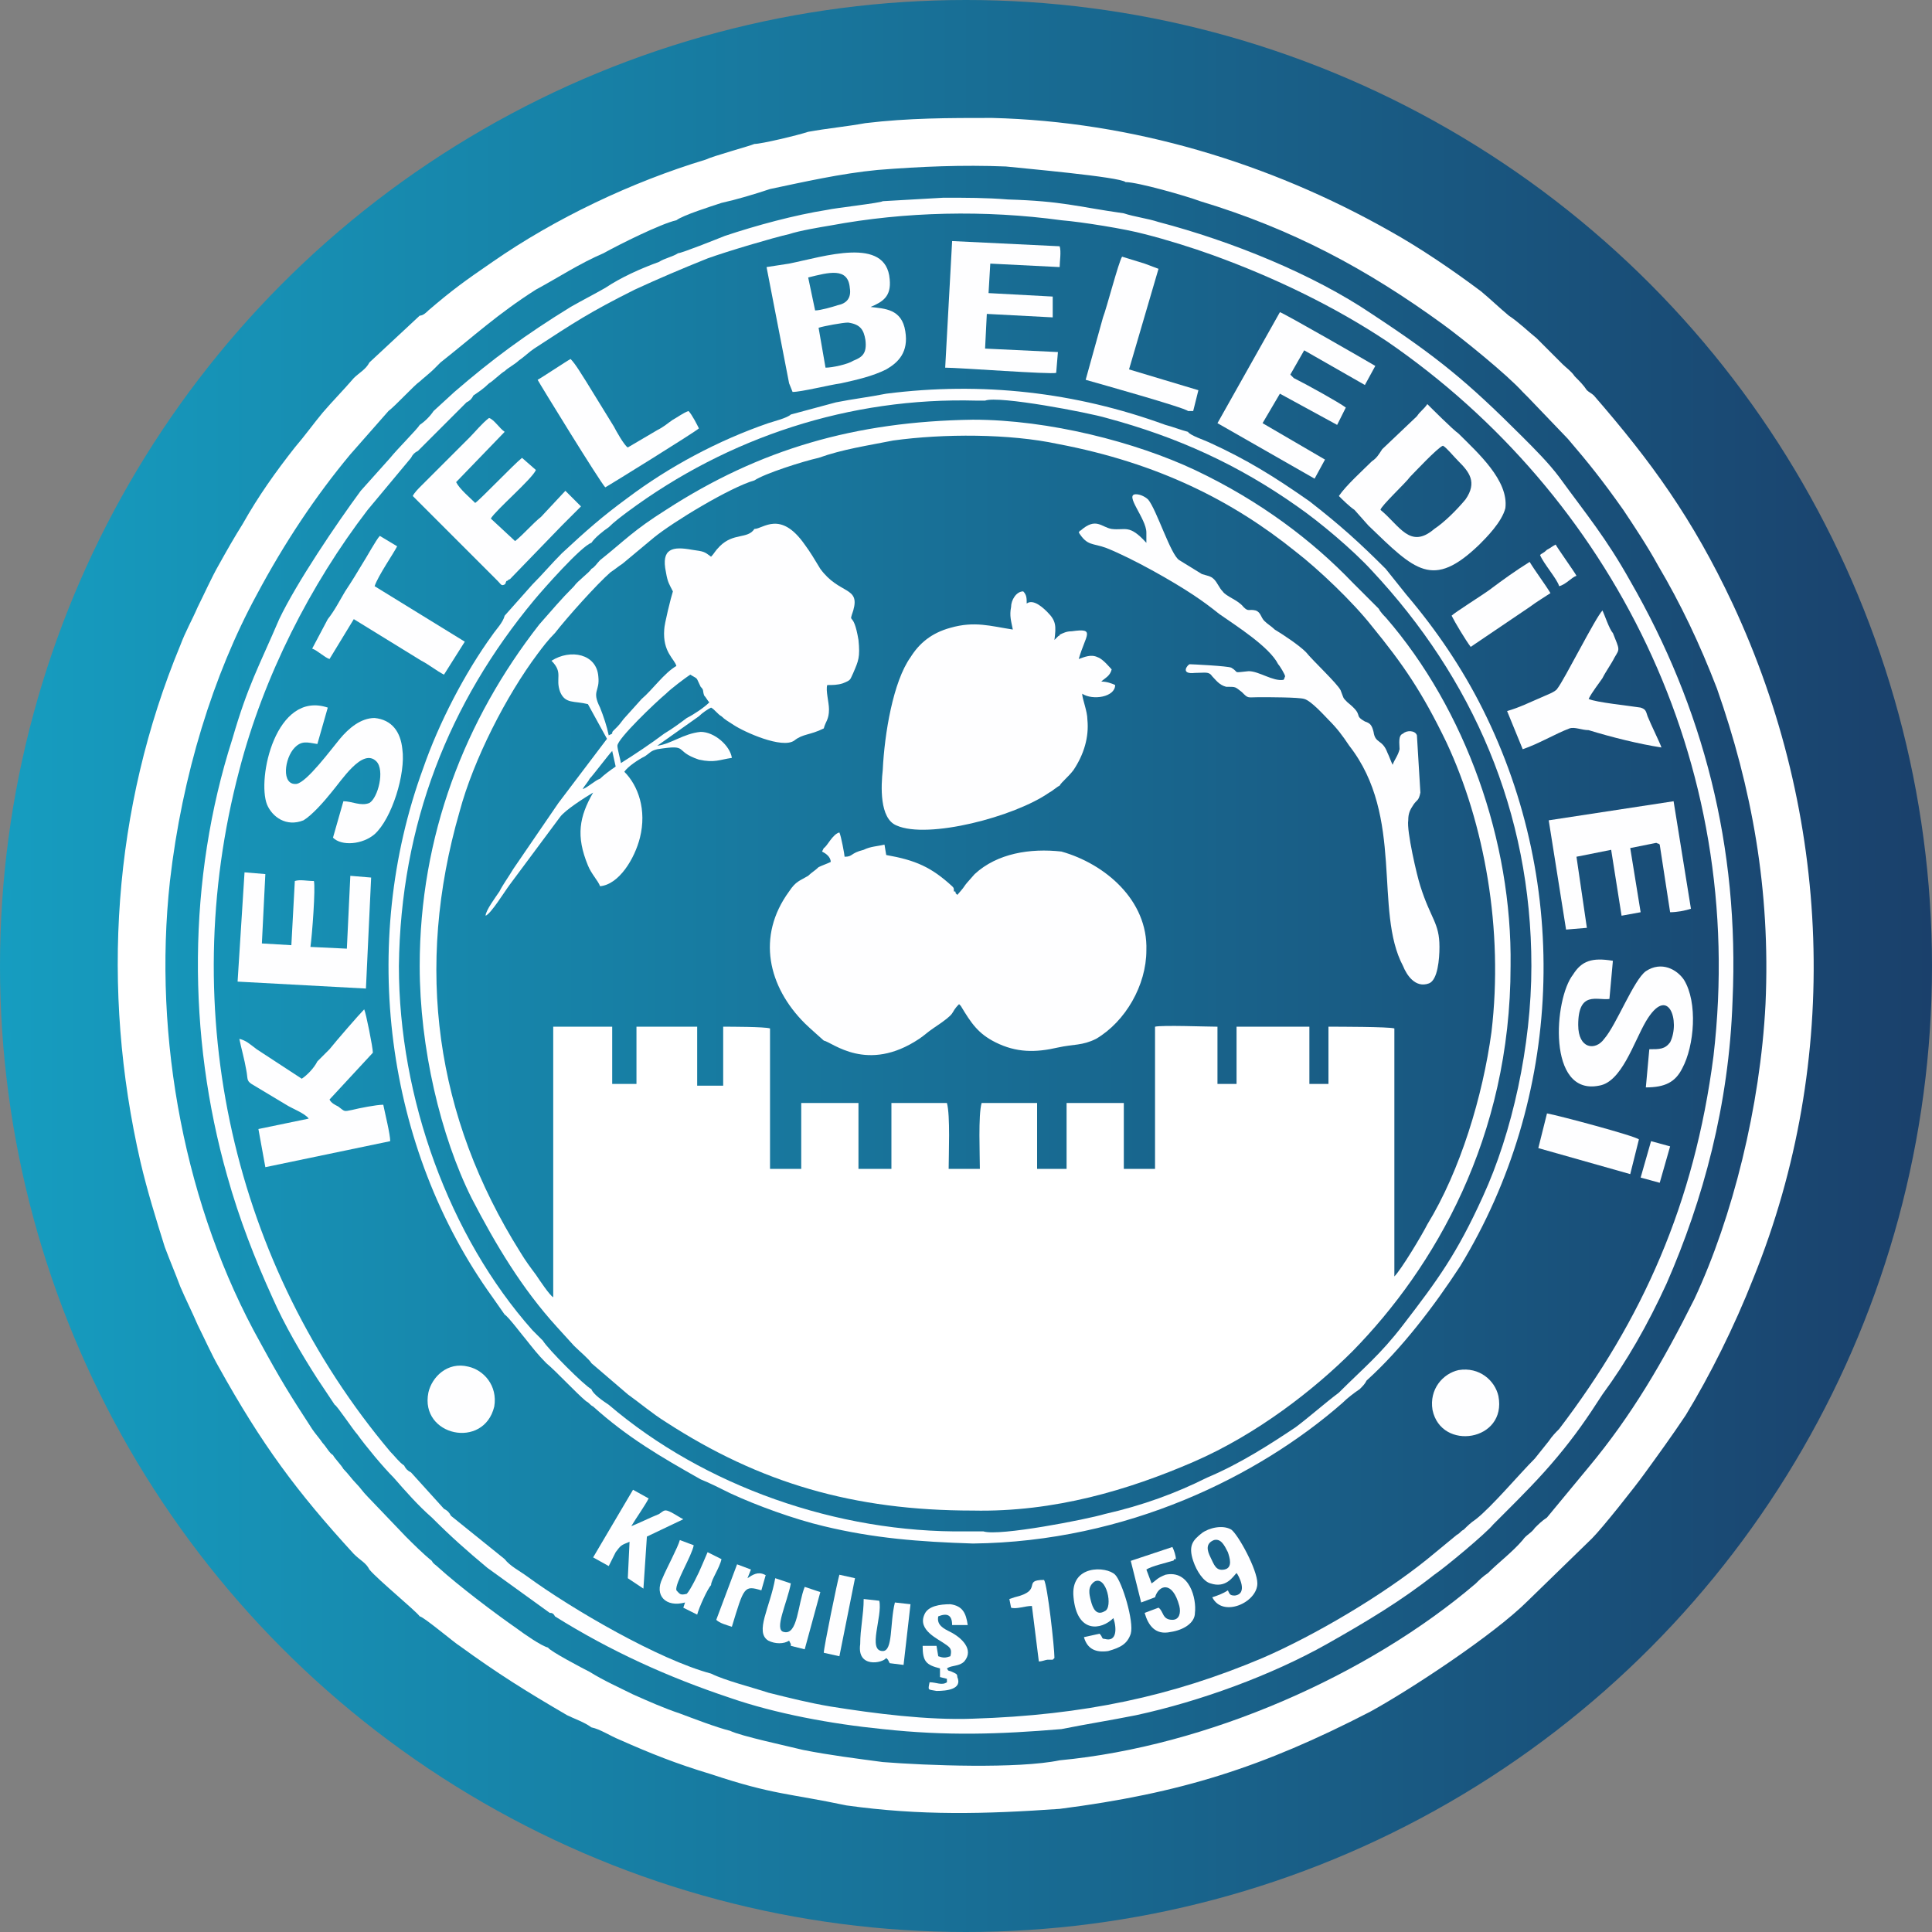 <?xml version="1.0" encoding="UTF-8"?>
<!DOCTYPE svg PUBLIC "-//W3C//DTD SVG 1.1//EN" "http://www.w3.org/Graphics/SVG/1.1/DTD/svg11.dtd">
<!-- Creator: CorelDRAW 2020 (64-Bit) -->
<svg xmlns="http://www.w3.org/2000/svg" xml:space="preserve" width="213px" height="213px" version="1.1" style="shape-rendering:geometricPrecision; text-rendering:geometricPrecision; image-rendering:optimizeQuality; fill-rule:evenodd; clip-rule:evenodd" viewBox="0 0 111400 111400" xmlns:xlink="http://www.w3.org/1999/xlink" xmlns:xodm="http://www.corel.com/coreldraw/odm/2003">
 <rect x="0" y="0" width="111400" height="111400" fill="#808080" stroke="none"/>
 <defs>
  <style type="text/css">
   <![CDATA[
    .fil2 {fill:#FEFEFF}
    .fil1 {fill:white}
    .fil0 {fill:url(#id0)}
   ]]>
  </style>
  <linearGradient id="id0" gradientUnits="userSpaceOnUse" x1="0" y1="55700" x2="111400" y2="55700">
   <stop offset="0" style="stop-opacity:1; stop-color:#169DC0"/>
   <stop offset="1" style="stop-opacity:1; stop-color:#1A406B"/>
  </linearGradient>
 </defs>
 <g id="Layer_x0020_1">
  <g id="_2294346750720">
   <circle class="fil0" cx="55700" cy="55700" r="55700"/>
   <path class="fil1" d="M43500 27700c600,-400 2800,-1100 3700,-1300 1400,-500 2800,-700 4300,-1000 2900,-400 6700,-400 9500,200 5800,1100 10100,3300 13700,6200 1300,1000 3300,2900 4400,4300 1800,2200 2900,3800 4300,6700 2200,4700 3300,10800 2600,16700 -500,3700 -1800,8000 -3700,11100 -300,600 -1500,2600 -1900,3000l0 -14300c-300,-100 -3300,-100 -3800,-100l0 3300 -1100 0 0 -3300 -4200 0 0 3300 -1100 0 0 -3300c-600,0 -3200,-100 -3600,0l0 8200 -1800 0 0 -3800 -3300 0 0 3800 -1700 0 0 -3800 -3200 0c-200,700 -100,3000 -100,3800l-1800 0c0,-800 100,-3100 -100,-3800l-3200 0 0 3800 -1900 0 0 -3800 -2100 0 -1200 0 0 3800 -1800 0 0 -8100c-300,-100 -2300,-100 -2700,-100l0 3400 -1500 0 0 -3400 -3500 0 0 3300 -1400 0 0 -3300c-300,0 -3000,0 -3400,0l0 15600c-200,-100 -800,-1000 -1000,-1300 -300,-400 -600,-800 -900,-1300 -4900,-7800 -6100,-16400 -3500,-25400 800,-3000 2700,-6700 4500,-9100 300,-400 600,-800 1000,-1200 700,-900 2400,-2800 3200,-3500 300,-200 400,-300 700,-500l1800 -1500c1100,-900 4400,-2900 5800,-3300zm-9400 5100c-100,200 -800,700 -1000,1000 -800,800 -1200,1300 -2000,2200 -4300,5500 -6900,12200 -6900,19700 0,4700 1200,9800 3000,13400 1400,2700 2900,5200 4900,7400l1000 1100c300,300 900,800 1000,1000l2100 1800c700,500 1400,1100 2200,1600 5400,3500 10800,5100 17700,5100 4700,100 9000,-1200 12700,-2800 3700,-1600 7000,-4200 9200,-6400 4700,-4800 9100,-12300 9100,-22200 100,-7200 -2600,-14800 -7200,-20100 -100,-100 -300,-300 -400,-500l-1500 -1500c-2300,-2400 -5300,-4700 -9100,-6500 -3400,-1600 -8400,-2900 -12800,-2900 -6800,100 -12300,1700 -17700,5200 -1900,1200 -2300,1700 -3800,2900 -200,200 -300,400 -500,500z"/>
   <path class="fil1" d="M24200 22000c100,-100 600,-500 800,-700 100,-100 200,-200 400,-400 1900,-1500 3300,-2800 5500,-4200 1300,-700 2500,-1500 3900,-2100 900,-500 3300,-1700 4200,-1900 400,-300 2000,-800 2600,-1000 900,-200 1900,-500 2800,-800 1900,-400 4100,-900 6200,-1100 2500,-200 4900,-300 7400,-200 900,100 6600,600 6900,900 700,0 3500,800 4300,1100 5300,1600 9600,3900 14000,7100 1100,800 3700,2900 4600,3900 100,100 200,200 300,300l2300 2400c1200,1400 2000,2400 3200,4100 600,900 1400,2100 2000,3200 1300,2200 2400,4500 3400,7100 2000,5700 3100,11600 2800,18200 -300,5900 -1900,12300 -4100,17000 -1800,3600 -3600,6700 -6100,9700l-2400 2900c-300,200 -500,400 -700,600 -200,300 -500,400 -700,700 -600,700 -1400,1300 -2000,1900 -300,200 -500,400 -700,600 -6200,5300 -15500,9400 -24000,10200 -2400,500 -7700,300 -10200,100 -1500,-200 -3100,-400 -4600,-700 -800,-200 -3600,-800 -4200,-1100 -800,-200 -2100,-700 -2900,-1000 -900,-300 -1800,-700 -2700,-1100 -800,-400 -1700,-800 -2500,-1300 -400,-200 -2300,-1200 -2400,-1400 -400,-100 -1400,-800 -1800,-1100 -1300,-900 -3400,-2500 -4500,-3500 -200,-200 -300,-200 -400,-400 -500,-400 -1100,-1000 -1500,-1400l-2200 -2300c-300,-300 -400,-500 -700,-800 -200,-200 -400,-500 -700,-800 -100,-200 -500,-600 -600,-800 -200,-100 -400,-500 -600,-700 -200,-300 -400,-500 -600,-800 -1300,-2000 -1800,-2800 -3000,-5000 -4300,-7700 -6200,-17500 -5200,-26600 700,-6100 2500,-11900 5000,-16500 1600,-3000 3400,-5700 5400,-8100l2200 -2500c400,-300 1500,-1500 1800,-1700zm19300 -13700c-200,100 -2400,700 -2800,900 -4300,1300 -8700,3400 -12300,5900 -1600,1100 -2300,1600 -3700,2800 -100,100 -300,300 -500,300l-2900 2700c-200,400 -600,600 -900,900 -600,700 -1200,1300 -1800,2000 -500,600 -1000,1300 -1600,2000 -1100,1400 -2100,2800 -3000,4400 -500,800 -900,1500 -1400,2400 -400,700 -800,1600 -1200,2400 -300,700 -700,1400 -1000,2200 -3900,9400 -4600,19800 -2300,29800 400,1700 900,3300 1400,4900 300,800 600,1500 900,2300 300,700 700,1500 1000,2200 400,800 800,1700 1200,2400 2500,4500 4500,7200 7800,10800 400,400 700,500 900,900 500,600 2700,2400 2900,2700 200,0 2100,1600 2300,1700 2200,1600 3800,2600 6200,4000 400,200 1000,400 1400,700 500,100 1100,500 1600,700 1800,800 3300,1400 5300,2000 3600,1200 4500,1100 7800,1800 4300,600 8000,500 12300,200 7000,-900 11700,-2400 17900,-5600 2200,-1200 7100,-4400 9100,-6400l3700 -3600c600,-600 2500,-3000 3000,-3700 800,-1100 1600,-2200 2400,-3400 1400,-2300 2800,-5100 3900,-7900 5100,-12600 4500,-26700 -1200,-38900 -2300,-4900 -4700,-8200 -8000,-12000 -100,-100 -300,-200 -400,-300 -200,-300 -400,-500 -700,-800 -200,-300 -500,-500 -700,-700l-1500 -1500c-500,-400 -1000,-900 -1600,-1300 -600,-500 -1000,-900 -1600,-1400 -1600,-1200 -3500,-2500 -5300,-3500 -6900,-3900 -14800,-6300 -22900,-6500 -2500,0 -4800,0 -7300,300 -1100,200 -2200,300 -3300,500 -600,200 -2700,700 -3100,700z"/>
   <path class="fil2" d="M56100 99100c-2600,100 -5700,-300 -8200,-700 -1200,-200 -2400,-500 -3600,-800 -900,-300 -2500,-700 -3300,-1100 -3000,-800 -8000,-3700 -10600,-5600 -400,-300 -1000,-600 -1300,-1000l-3100 -2500c-100,-200 -200,-300 -400,-400l-1900 -2100c-200,-100 -300,-200 -400,-400 -300,-200 -500,-500 -800,-800 -9000,-10700 -12400,-25300 -8700,-39300 1400,-5400 4100,-10700 7400,-15000l2500 -3000c100,-200 200,-300 400,-400l2800 -2800c200,-100 300,-200 400,-400 300,-200 600,-400 900,-700 200,-100 700,-600 900,-700 200,-200 600,-400 800,-600 300,-200 600,-500 900,-700 2300,-1500 3200,-2100 5800,-3400 1300,-600 2700,-1200 4200,-1800 1100,-400 3800,-1200 4700,-1400 600,-200 1800,-400 2400,-500 4300,-800 8900,-900 13300,-300 1200,100 3700,500 4800,800 1200,300 2800,800 3900,1200 3600,1300 7100,3000 10100,5000 12800,8800 20800,24100 18800,41200 -1100,8500 -4100,15200 -8900,21500 -200,200 -400,400 -600,700l-800 1000c-900,900 -2500,2800 -3400,3500 -300,200 -500,400 -700,600 -200,100 -200,200 -400,300l-1700 1400c-2600,2100 -6500,4400 -9500,5700 -5200,2200 -10300,3300 -16700,3500zm-5200 -87500c-100,100 -2800,400 -3200,500 -1900,300 -4100,900 -5900,1500 -500,200 -2500,1000 -2700,1000 -300,200 -800,300 -1100,500 -1100,400 -2200,900 -3100,1500 -700,400 -1300,700 -2000,1100 -2600,1600 -4500,3000 -6700,4900l-1200 1100c-200,300 -500,600 -800,800 -100,200 -1300,1400 -1700,1900l-1700 1900c-1400,1900 -3700,5300 -4700,7400 -1200,2800 -1800,3800 -2700,6900 -2600,8100 -2600,17100 -300,25200 700,2500 1600,4800 2600,7000 700,1600 1700,3300 2600,4700l1000 1500c100,0 1100,1500 1300,1700 500,700 1500,1900 2100,2500 700,800 1400,1600 2200,2300 1100,1100 2000,1900 3200,2900l3600 2600c100,0 200,0 300,200 3200,2000 6500,3500 10100,4700 2600,900 5800,1500 8800,1800 3700,400 6700,300 10300,0 1500,-300 2800,-500 4300,-800 3700,-800 7800,-2300 11000,-4100 2300,-1300 4300,-2500 6200,-4000 600,-400 3000,-2400 3400,-2900 200,-200 400,-400 600,-600 1100,-1100 2100,-2100 3100,-3300 1000,-1200 1700,-2200 2600,-3600 1400,-1900 2600,-4000 3700,-6400 2100,-4800 3600,-10300 3800,-16300 400,-8900 -1700,-16900 -5900,-24200 -1400,-2500 -2500,-3800 -4100,-6000 -600,-800 -1400,-1600 -2100,-2300 -3200,-3200 -4900,-4600 -8700,-7100 -3400,-2300 -8100,-4200 -12300,-5300 -600,-200 -1400,-300 -2000,-500 -2800,-400 -3500,-700 -6700,-800 -1200,-100 -2400,-100 -3700,-100l-3500 200z"/>
   <path class="fil2" d="M47500 48900l-100 200c200,100 500,300 500,600 -200,100 -500,200 -700,300 -200,200 -400,300 -600,500 -500,300 -700,300 -1100,900 -1900,2600 -1200,5500 900,7600 300,300 1000,900 1100,1000 500,100 2500,1900 5500,-100 300,-200 500,-400 800,-600 1500,-1000 900,-800 1500,-1400l100 100c600,1000 1000,1600 2000,2100 1200,600 2300,600 3600,300 900,-200 1400,-100 2200,-500 1700,-1000 2900,-3100 2900,-5100 100,-2900 -2400,-5000 -4900,-5700 -1800,-200 -3700,100 -5000,1300 -900,1000 -300,400 -1000,1200l-100 -100c0,0 0,0 0,0 0,-100 0,-100 -100,-100 0,-200 0,-200 -100,-300 -1200,-1100 -2100,-1500 -3800,-1800l-100 -600c-400,100 -800,100 -1200,300 -800,200 -600,400 -1100,400 0,-100 -200,-1200 -300,-1400 -400,100 -700,800 -900,900z"/>
   <path class="fil2" d="M33600 45500c100,-200 300,-400 400,-600 200,-200 1100,-1400 1300,-1600l200 900c-300,200 -700,500 -900,700 -300,100 -700,500 -1000,600zm2200 -1500c0,-100 -200,-800 -200,-1000 0,-400 2200,-2500 2800,-3000 300,-300 1100,-900 1400,-1100 500,300 300,100 600,700 200,200 100,200 200,500 100,100 200,300 300,400 -300,300 -900,700 -1300,900 -400,300 -800,600 -1300,900 -800,600 -1700,1200 -2500,1700zm7700 -13500c-400,600 -1200,200 -2000,1000 -300,300 -300,400 -500,600 -400,-300 -400,-300 -1100,-400 -1100,-200 -1800,-100 -1500,1300 100,600 200,700 400,1100 -100,300 -500,1900 -500,2200 -100,1300 600,1700 700,2100 -700,400 -1400,1400 -2000,1900l-900 1000c-200,200 -300,400 -500,600 -100,100 -100,100 -200,200 -100,100 -100,100 -100,200l-200 100c-100,-500 -300,-1100 -500,-1600 -500,-1000 0,-900 -100,-1800 -100,-1300 -1600,-1600 -2700,-900 700,700 200,1000 500,1800 300,700 800,500 1600,700l1100 2000 -2800 3700c-900,1300 -1700,2500 -2600,3800 -300,500 -600,900 -800,1300 -200,300 -800,1100 -800,1400 300,-100 1100,-1400 1400,-1800l2900 -3900c300,-400 1400,-1100 1900,-1400 -800,1400 -1000,2500 -300,4200 200,500 600,900 700,1200 1100,-100 2000,-1600 2300,-2800 400,-1600 -100,-3000 -900,-3800 200,-300 800,-700 1200,-900 300,-200 300,-300 700,-400 1900,-300 900,100 2400,600 900,200 1200,0 1900,-100 -100,-700 -1000,-1500 -1800,-1500 -1000,100 -1700,700 -2500,800l2400 -1700c200,-200 500,-400 700,-500 200,100 400,400 600,500 200,200 400,300 700,500 600,400 2800,1400 3500,900 500,-400 900,-300 1700,-700 100,-400 300,-500 300,-1100 0,-400 -200,-1100 -100,-1400 300,0 600,0 900,-100 500,-200 400,-200 600,-600 300,-700 400,-900 300,-1900 -300,-1800 -600,-800 -300,-1700 400,-1400 -800,-900 -1900,-2400 -300,-500 -600,-1000 -900,-1400 -1400,-2000 -2400,-900 -2900,-900z"/>
   <path class="fil2" d="M56700 88300l-1000 0c-7400,100 -15100,-2600 -20600,-7300 -300,-200 -900,-600 -1000,-900 -400,-200 -2500,-2300 -2800,-2800l-600 -600c-4800,-5400 -7700,-13400 -7700,-21000 100,-8200 2900,-15200 7800,-21100 500,-600 2700,-3100 3300,-3300 200,-300 700,-700 1000,-900 300,-300 700,-600 1100,-900 5800,-4300 12800,-6600 20100,-6400l400 0c0,0 0,0 0,0 0,0 0,0 100,0 800,-300 6000,700 7000,1000 4100,1100 7600,2700 11000,5100 1300,900 3200,2500 4300,3700 5800,6200 9200,13900 9200,22800 0,4600 -1100,9600 -2800,13300 -1500,3300 -2600,4800 -4600,7400 -1300,1700 -2300,2500 -3700,3900 -800,600 -1700,1400 -2500,2000 -1500,1000 -3200,2100 -5100,2900 -1800,900 -3700,1600 -5900,2100 -1000,300 -6100,1300 -7000,1000zm-11100 -64400c-200,200 -1000,400 -1300,500 -2900,1000 -5700,2500 -8100,4300 -1500,1100 -2400,1900 -3800,3200 -600,600 -1100,1200 -1700,1800l-1600 1800c-100,400 -500,800 -700,1100 -1600,2200 -3100,5100 -4000,7700 -3700,10100 -2200,21900 4000,30500l700 1000c200,100 1100,1300 1200,1400 400,500 700,900 1200,1400 600,500 1700,1700 2300,2200 200,100 200,200 400,300 2000,1800 3900,2900 6200,4200 500,200 1100,500 1700,800 1500,700 3700,1500 5400,1900 2900,700 5500,900 8600,1000 8900,-100 16500,-3900 21300,-8100 300,-300 700,-600 1000,-800 200,-200 300,-300 400,-500 2000,-1800 3900,-4300 5400,-6600 5900,-9700 6400,-21900 1300,-32100 -1200,-2400 -2700,-4600 -4400,-6600l-1200 -1500c-1500,-1500 -2600,-2500 -4400,-3900 -2000,-1400 -3600,-2400 -5800,-3400 -200,-100 -1100,-400 -1200,-600 -400,-100 -900,-300 -1300,-400 -5200,-1900 -10600,-2500 -16100,-1800 -1000,200 -1900,300 -2900,500l-2600 700z"/>
   <path class="fil2" d="M61100 45300c100,-200 500,-500 800,-900 600,-900 900,-1900 800,-2900 0,-500 -300,-1200 -300,-1500 600,400 1900,200 1900,-500 -200,-100 -500,-200 -800,-200 200,-200 500,-300 600,-700 -100,-100 -500,-600 -800,-700 -400,-200 -800,0 -1100,100 400,-1400 1000,-1800 -400,-1600 -300,0 -500,100 -700,200 0,100 0,0 -100,100l-200 200c100,-800 100,-1100 -400,-1600 -200,-200 -800,-800 -1200,-500 0,-300 0,-500 -200,-700 -400,0 -700,500 -700,900 -100,500 0,800 100,1300 -1300,-200 -2200,-500 -3600,-100 -1100,300 -1800,900 -2300,1700 -1000,1400 -1500,4400 -1600,6500 -100,900 -200,2800 800,3200 1800,800 6800,-500 8800,-1900 200,-100 400,-300 600,-400z"/>
   <path class="fil2" d="M66100 30700l0 600c-1000,-1100 -1200,-700 -2000,-800 -600,-100 -900,-700 -1800,100 -100,0 0,0 -100,100 500,800 800,600 1600,900 1500,600 3800,1900 5000,2700 600,400 1000,700 1500,1100 1000,700 2900,1900 3400,2900 100,100 400,600 400,700 -100,200 0,100 -100,200 -600,100 -1400,-500 -2000,-500 -1000,100 -500,100 -1000,-200 -200,-100 -2300,-200 -2400,-200 -100,0 -600,600 300,500 600,0 800,-100 1000,200 200,200 400,500 800,600 600,0 500,0 900,300 400,400 300,300 1000,300 500,0 2300,0 2600,100 400,100 1200,1000 1400,1200 500,500 800,900 1200,1500 3200,4100 1400,9500 3100,12700 200,500 700,1300 1500,1000 500,-200 600,-1400 600,-2100 0,-1400 -500,-1600 -1100,-3500 -200,-600 -800,-3200 -700,-3800 0,-400 100,-600 300,-900 200,-300 300,-200 400,-700l-200 -3300c-100,-300 -600,-300 -800,-100 -300,100 -200,600 -200,900 -100,400 -300,600 -400,900 -100,-200 -200,-500 -300,-700 -300,-800 -700,-500 -800,-1200 -100,-400 -200,-500 -500,-600 -700,-400 0,-300 -1000,-1100 -300,-300 -200,-200 -400,-700 -200,-400 -1600,-1700 -2000,-2200 -400,-400 -1300,-1000 -1800,-1300 -200,-200 -400,-300 -600,-500 -200,-200 -200,-500 -500,-600 -400,-100 -400,100 -700,-200 -300,-400 -1000,-600 -1200,-900 -200,-200 -300,-500 -500,-700 -200,-200 -400,-200 -700,-300l-1300 -800c-500,-300 -1300,-2900 -1800,-3500 -100,-100 -400,-300 -700,-300 -700,0 600,1400 600,2200z"/>
   <path class="fil2" d="M47200 18900c300,-100 1400,-300 1700,-300 700,100 900,400 1000,1000 100,800 -200,1000 -700,1200 -300,200 -1200,400 -1600,400l-400 -2300zm-600 -2900c1200,-300 2300,-600 2400,600 100,600 -200,900 -700,1000 -300,100 -1000,300 -1300,300l-400 -1900zm-1100 -800l-1300 200 1300 6700 200 500c500,0 2100,-400 2800,-500 900,-200 1800,-400 2600,-800 700,-400 1300,-1000 1100,-2200 -200,-1300 -1200,-1300 -2000,-1400 700,-300 1200,-600 1100,-1600 -200,-2500 -3800,-1300 -5800,-900z"/>
   <path class="fil2" d="M79600 29400c0,-200 1500,-1600 1700,-1900 200,-200 1600,-1700 1900,-1800 200,100 600,600 900,900 600,600 1100,1200 400,2200 -500,600 -1200,1300 -1800,1700 -1400,1200 -2000,-200 -3100,-1100zm-2400 -800c200,200 600,600 900,800l800 900c2700,2600 3700,3700 6400,1100 400,-400 1300,-1300 1500,-2100 200,-1600 -1600,-3200 -2700,-4300 -300,-200 -1600,-1500 -1800,-1700 -200,300 -400,400 -600,700l-2000 1900c-200,300 -300,500 -600,700 -500,500 -1500,1400 -1900,2000z"/>
   <path class="fil2" d="M13800 59900c100,500 300,1200 400,1800 100,500 0,600 300,800l2000 1200c300,200 1100,500 1300,800l-2900 600 400 2200 7200 -1500c0,-400 -300,-1600 -400,-2100 -400,0 -1400,200 -1800,300 -500,100 -400,100 -800,-200 -200,-100 -400,-200 -500,-400l2500 -2700c0,-300 -400,-2300 -500,-2500 -300,300 -1600,1800 -2000,2300l-700 700c-200,400 -600,800 -900,1000l-2600 -1700c-400,-300 -600,-500 -1000,-600z"/>
   <path class="fil2" d="M19800 46200l-600 2100c500,500 1700,400 2400,-200 1000,-900 1800,-3500 1600,-4900 -100,-1000 -600,-1700 -1600,-1800 -800,0 -1500,600 -2000,1200 -500,600 -1900,2500 -2500,2600 -900,100 -700,-1500 -100,-2100 400,-400 700,-300 1300,-200l600 -2100c-3000,-1000 -4100,4100 -3500,5600 300,700 1100,1300 2100,900 500,-300 1200,-1100 1600,-1600 600,-700 1800,-2600 2600,-1800 500,500 100,2100 -400,2400 -500,200 -1000,-100 -1500,-100z"/>
   <path class="fil2" d="M95100 60500l-200 2200c1100,0 1700,-300 2100,-1100 700,-1300 900,-3800 100,-5100 -400,-600 -1300,-1100 -2200,-500 -700,500 -1700,3100 -2400,3900 -500,700 -1500,600 -1500,-800 0,-2000 1100,-1400 1800,-1500l200 -2200c-1200,-200 -1800,0 -2300,800 -1100,1400 -1500,7000 1500,6400 1300,-200 2000,-2500 2700,-3700 1300,-2200 2000,0 1400,1200 -300,400 -600,400 -1200,400z"/>
   <path class="fil2" d="M13700 56600l7400 400 300 -6400 -1200 -100 -200 4200 -2100 -100c100,-700 300,-3400 200,-3800 -400,0 -800,-100 -1100,0l-200 3700 -1700 -100 200 -4000 -1200 -100 -400 6300z"/>
   <path class="fil2" d="M29100 33700c100,-100 0,0 100,-200 100,0 100,-100 200,-100l3000 -3100c400,-400 700,-700 1100,-1100l-900 -900 -1400 1500c-500,400 -1000,1000 -1500,1400l-1400 -1300c300,-500 2400,-2300 2600,-2800l-800 -700c-500,400 -2400,2400 -2700,2600 -300,-300 -900,-800 -1100,-1200l2800 -2900c-300,-200 -600,-700 -900,-800 -400,300 -800,800 -1100,1100l-2800 2800c-200,200 -400,400 -500,600l4900 4900c200,200 200,300 400,200z"/>
   <path class="fil2" d="M54500 21200c800,0 6100,400 6400,300l100 -1200 -4200 -200 100 -2000 3800 200 0 -1200 -3700 -200 100 -1700 4000 200c0,-300 100,-900 0,-1200l-6200 -300 -400 7300z"/>
   <path class="fil2" d="M70200 24400l5600 3200 600 -1100 -3600 -2100 1000 -1700 3300 1800 500 -1000c-400,-300 -2200,-1300 -3000,-1700l-200 -200 800 -1400 3500 2000 600 -1100c-500,-300 -5200,-3000 -5500,-3100l-3600 6400z"/>
   <path class="fil2" d="M89300 47300l1000 6300 1200 -100 -600 -4100 2000 -400 600 3800 1100 -200 -600 -3700 1500 -300c200,100 100,0 200,100l600 3900c400,0 900,-100 1200,-200l-1000 -6200 -7200 1100z"/>
   <path class="fil2" d="M86900 41000l900 2200c900,-300 1900,-900 2700,-1200 300,-100 700,100 1100,100 1300,400 2900,800 4200,1000 -100,-300 -600,-1300 -800,-1800 -100,-300 -100,-400 -400,-500 -600,-100 -2600,-300 -3000,-500 200,-400 600,-900 800,-1200 200,-400 500,-800 700,-1200 300,-500 300,-400 -100,-1400 -200,-200 -500,-1100 -600,-1300 -400,400 -2200,4000 -2600,4500 -100,200 -700,400 -900,500 -700,300 -1300,600 -2000,800z"/>
   <path class="fil2" d="M18000 37400c300,100 700,500 1000,600l1400 -2300 3900 2400c400,200 900,600 1300,800l1200 -1900 -5200 -3200c200,-600 1100,-1900 1300,-2300l-1000 -600c-200,200 -800,1300 -1000,1600 -300,500 -600,1000 -1000,1600 -300,500 -600,1100 -1000,1600l-900 1700z"/>
   <path class="fil2" d="M31000 21900c100,200 3600,5900 3900,6200 200,-100 5200,-3200 5400,-3400 -100,-200 -400,-800 -600,-1000 -300,100 -700,400 -900,500 -300,200 -500,400 -900,600l-1700 1000c-200,-100 -700,-1000 -800,-1200l-1600 -2600c-200,-300 -600,-1000 -900,-1300 -200,100 -1700,1100 -1900,1200z"/>
   <path class="fil2" d="M68500 23700l300 0 300 -1200 -4000 -1200 1700 -5800 -800 -300 -1300 -400c-200,300 -900,3000 -1100,3500l-1000 3600c700,200 5700,1600 5900,1800z"/>
   <path class="fil2" d="M88700 66200l5300 1500 500 -2000c-200,-200 -4700,-1400 -5300,-1500l-500 2000z"/>
   <path class="fil2" d="M83700 35500c200,400 800,1400 1100,1800l3400 -2300c400,-300 900,-600 1200,-800 -300,-500 -900,-1300 -1200,-1800 -800,500 -1500,1000 -2300,1600 -400,300 -2000,1300 -2200,1500z"/>
   <path class="fil2" d="M84100 79000c-900,200 -1700,1100 -1500,2300 500,2400 4300,1800 3800,-800 -200,-900 -1100,-1700 -2300,-1500z"/>
   <path class="fil2" d="M28500 81100c200,-1200 -600,-2100 -1500,-2300 -1200,-300 -2100,600 -2300,1500 -500,2500 3200,3300 3800,800z"/>
   <path class="fil2" d="M34200 89800l900 500c100,-200 300,-600 400,-800 300,-400 300,-400 800,-600l-100 2100 900 600 200 -3000 2100 -1000c-200,-100 -500,-300 -700,-400 -400,-200 -400,-100 -700,100 -500,200 -1100,500 -1600,700 300,-500 800,-1200 1000,-1600l-900 -500 -2300 3900z"/>
   <path class="fil2" d="M63100 91200c700,-400 1100,1500 600,1700 -500,300 -700,-200 -800,-600 -100,-400 -200,-800 200,-1100zm-600 3200c200,700 700,900 1400,800 700,-200 1100,-400 1300,-1000 200,-700 -500,-3000 -900,-3400 -500,-500 -2600,-600 -2400,1300 200,2100 1600,1900 2300,1200 200,600 200,1400 -500,1200 -200,0 -100,-100 -300,-300l-900 200z"/>
   <path class="fil2" d="M70000 88800c400,-100 600,300 800,700 100,300 300,900 -200,1000 -500,100 -600,-300 -800,-700 -200,-400 -300,-800 200,-1000zm-100 3300c600,1200 2600,300 2600,-800 0,-800 -1100,-2800 -1500,-3100 -500,-300 -1300,-100 -1700,200 -500,400 -800,700 -500,1600 200,600 600,1200 1000,1300 900,300 1300,-400 1500,-600 100,100 700,1200 -100,1300 -300,0 -300,-100 -400,-300 -300,200 -600,300 -900,400z"/>
   <path class="fil2" d="M66100 90500c300,-200 1200,-400 1500,-500 100,0 100,-100 100,-100l100 0c0,-200 -100,-500 -200,-700l-2400 800 600 2400 800 -300c200,-700 1000,-1000 1400,500 100,400 0,800 -400,800 -600,0 -500,-500 -800,-700l-800 300c200,700 600,1300 1500,1100 700,-100 1400,-500 1400,-1100 100,-800 -300,-2500 -1700,-2200 -500,200 -500,300 -800,500l-300 -800z"/>
   <path class="fil2" d="M54800 95500c-300,100 -400,100 -700,0l-100 -600 -800 0c0,900 200,1100 1000,1300l0 500 400 100 0 200c-300,200 -600,0 -1000,0 -100,500 -100,400 400,500 600,0 1500,-100 1200,-800 0,-200 -100,-200 -300,-300 -200,-100 -200,0 -300,-200 300,-200 700,-100 1000,-400 600,-700 -200,-1400 -800,-1700 -400,-200 -800,-400 -700,-900 500,-200 800,-100 800,500l900 0c-100,-700 -300,-1100 -1000,-1200 -600,0 -1300,100 -1500,600 -400,900 800,1400 1200,1700 300,200 400,300 300,700z"/>
   <path class="fil2" d="M51100 95600l100 100c100,200 0,0 100,200l800 100 400 -3500 -900 -100c-300,1200 -100,2800 -700,2800 -900,0 0,-2000 -200,-2900l-900 -100c0,900 -200,1700 -200,2600 -200,1400 1300,1100 1500,800z"/>
   <path class="fil2" d="M45500 94600c0,0 0,0 0,0l100 200c0,0 0,0 0,100l800 200 900 -3300 -900 -300c-400,1000 -400,2800 -1200,2600 -600,-100 200,-1700 400,-2800l-900 -300c-300,1700 -1200,3100 -400,3600 400,200 900,200 1200,0z"/>
   <path class="fil2" d="M41000 91400c0,-300 500,-1000 600,-1500l-800 -400 -300 700c-200,500 -700,1500 -900,1700 -400,100 -400,0 -600,-200 -100,-400 900,-2000 1000,-2600l-800 -300c-100,400 -800,1700 -1000,2200 -500,1000 200,1700 1300,1400l-100 300 800 400c100,-400 600,-1500 800,-1700z"/>
   <path class="fil2" d="M58300 92700c300,100 800,-100 1200,-100l400 3200c200,0 400,-100 500,-100 100,0 200,0 200,0 100,0 100,0 100,0l100 -100c0,0 0,0 0,0 0,-600 -400,-4200 -600,-4500 -1300,0 0,600 -1700,1000l-300 100 100 500z"/>
   <path class="fil2" d="M47500 95300l900 200 900 -4500 -900 -200c-100,300 -900,4200 -900,4500z"/>
   <path class="fil2" d="M41300 93400c200,200 600,300 900,400 700,-2300 700,-2400 1700,-2100l200 -700c100,-400 100,-100 0,-200 -400,-200 -700,0 -1000,200l200 -500 -800 -300 -1200 3200z"/>
   <path class="fil2" d="M88800 32000c200,500 1000,1400 1100,1800 400,-100 700,-500 1000,-600 -100,-200 -1100,-1600 -1200,-1800 -200,100 -300,200 -500,300 -200,200 -300,200 -400,300z"/>
   <polygon class="fil2" points="94600,67900 95700,68200 96300,66100 95200,65800 "/>
  </g>
 </g>
</svg>